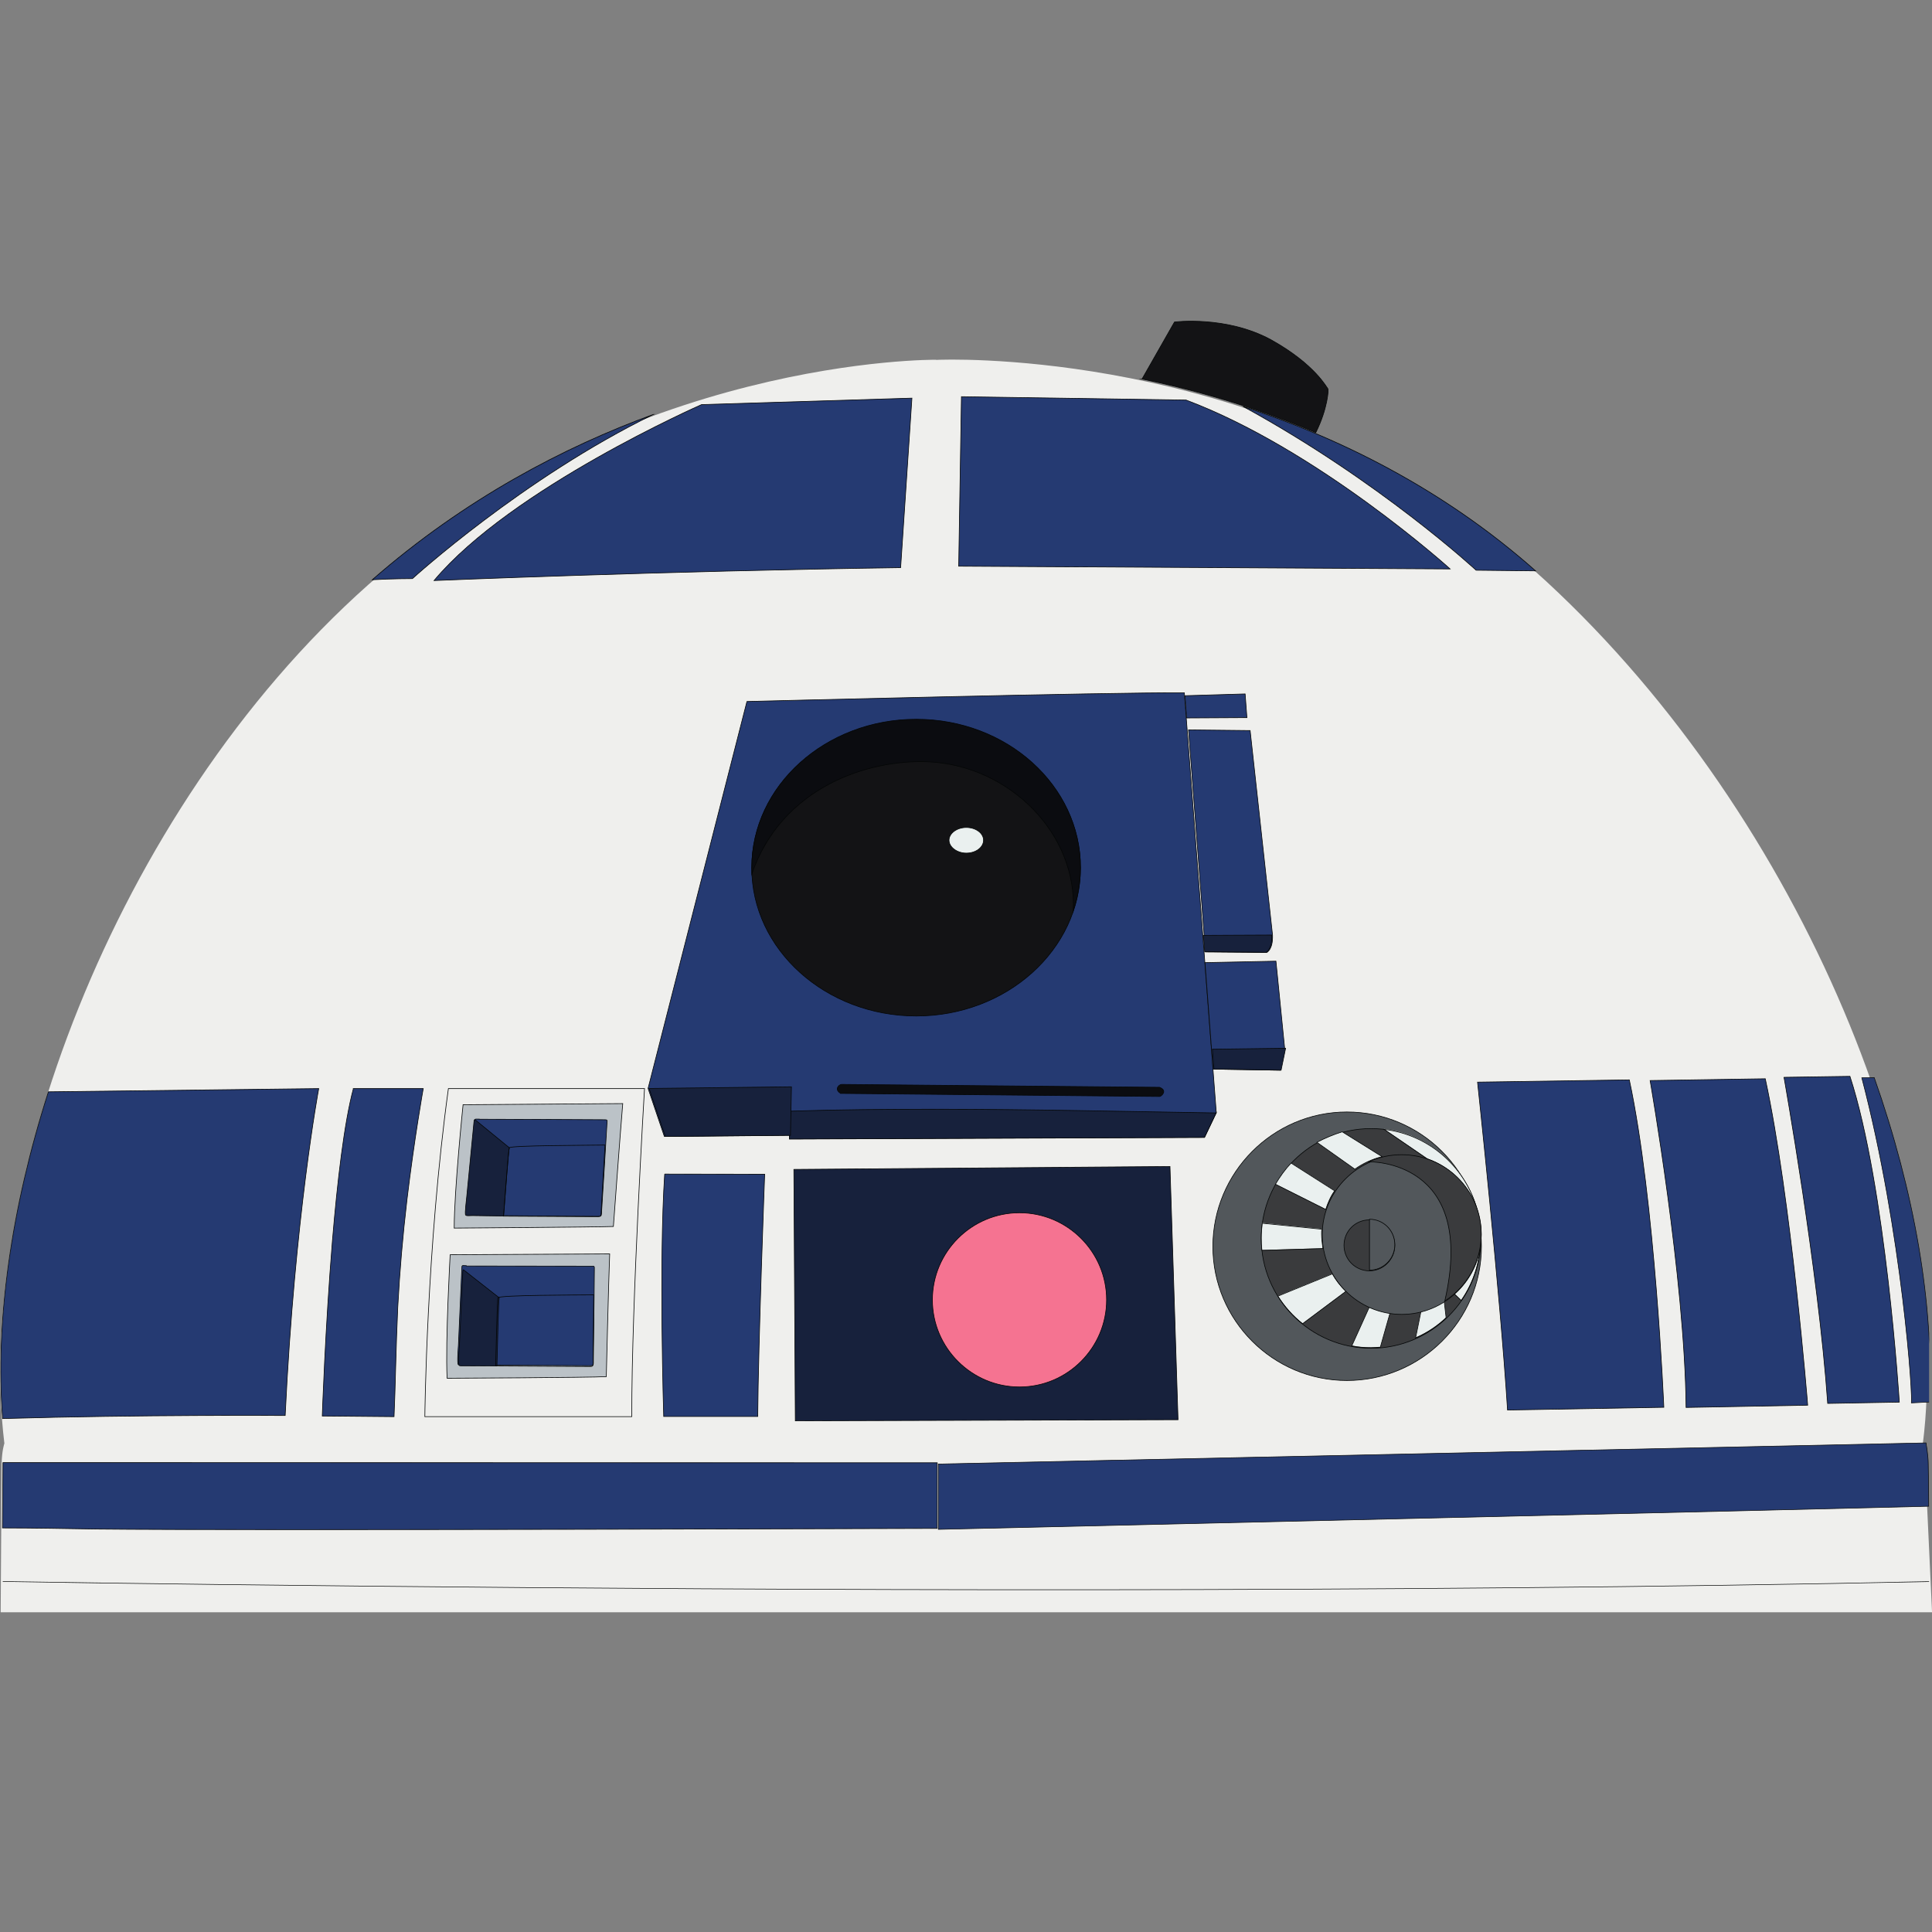 <?xml version="1.0" encoding="UTF-8"?>
<svg width="50mm" height="50mm" version="1.1" viewBox="0 0 50 50" xmlns="http://www.w3.org/2000/svg"><rect x="0" y="0" width="50" height="50" fill="#808080" stroke="none"/><defs><clipPath id="clip-76"><path d="m66 33h2.07v6h-2.07z"/></clipPath><clipPath id="clip-77"><path d="m66 33h2.07v7h-2.07z"/></clipPath><clipPath id="clip-81"><path d="m50 39h18.07v3h-18.07z"/></clipPath><clipPath id="clip-82"><path d="m34 41h34.07v1.523h-34.07z"/></clipPath></defs><g transform="translate(-99.582 -145.37)"><g transform="matrix(4.174 0 0 4.174 -316.06 -453.1)"><path d="m105.48 145.61c-.063 0-.097.002-.097.002v-.001s-1.929-.022-3.522 1.396c-1.593 1.417-2.441 3.798-2.255 5.323 0 0-.015.041-.017.124 0 .052-.003.512-.006.923h11.975c-.019-.413-.041-.87-.042-.922-.001-.083-.015-.124-.015-.124.194-1.526-.728-3.862-2.335-5.346-1.407-1.297-3.249-1.375-3.687-1.375z" style="fill:#efefed;stroke-width:.353"/><g fill="#253a72" fill-rule="evenodd"><path d="m109.1 146.92c-.58-.514-1.226-.828-1.815-1.02.85.464 1.446 1.016 1.446 1.016z" stroke="#040606" stroke-miterlimit="10" stroke-width=".004"/><path d="m99.879 150.15c-.232.723-.331 1.432-.284 2.026.856-.025 1.752-.019 1.752-.019.059-1.233.208-2.027.208-2.027z" stroke="#040606" stroke-miterlimit="10" stroke-width=".004"/><path d="m103.63 145.95c-.551.201-1.167.522-1.743 1.025.12-.007.249-.007.249-.007s.685-.624 1.494-1.018" style="stroke-width:.353"/></g><path d="m103.63 145.95c-.551.201-1.167.522-1.743 1.025.12-.007.249-.007.249-.007s.685-.624 1.494-1.018z" fill="none" stroke="#040606" stroke-miterlimit="10" stroke-width=".004"/><path d="m102.27 146.98s1.41-.059 2.893-.08l.07-1.051-1.304.04s-1.178.517-1.659 1.091" fill="#253a72" fill-rule="evenodd" style="stroke-width:.353"/><path d="m102.27 146.98s1.41-.059 2.893-.08l.07-1.051-1.304.04s-1.178.517-1.659 1.091z" fill="none" stroke="#040606" stroke-miterlimit="10" stroke-width=".004"/><path d="m105.39 152.45v.407s-4.301.014-5.213.004c-.193-.003-.389-.007-.583-.007l.003-.405z" fill="#253a72" fill-rule="evenodd" stroke="#040606" stroke-miterlimit="10" stroke-width=".004"/><path d="m101.77 150.13h.433s-.055.306-.101.69c-.026.222-.045.442-.057.666-.012.26-.015.503-.023.678l-.445-.004s.018-.54.063-1.087c.03-.362.073-.732.13-.943" fill="#253a72" fill-rule="evenodd" style="stroke-width:.353"/><g stroke="#040606" stroke-miterlimit="10" stroke-width=".004"><path d="m101.77 150.13h.433s-.055.306-.101.69c-.026.222-.045.442-.057.666-.012.26-.015.503-.023.678l-.445-.004s.018-.54.063-1.087c.03-.362.073-.732.13-.943z" fill="none"/><path d="m102.36 150.13h1.215s-.08 1.32-.079 2.034h-1.283s.01-1.049.146-2.034z" fill="none"/><path d="m102.45 150.23s-.055.531-.055.765c0 0 .892-.006.987-.01 0 0 .043-.588.058-.762z" fill="#bbc2c7" fill-rule="evenodd"/></g><path d="m102.55 150.32c.255.001.508.001.762.003.034.001.033-.004.03.026-.01.175-.021.351-.032.526-.004.054.006.047-.051.047-.249-.001-.5-.003-.748-.006-.026 0-.036.003-.041-.003-.007-.008.006-.101.007-.117l.044-.456c.003-.028 0-.019.029-.021" fill="#253a72" fill-rule="evenodd" style="stroke-width:.353"/><path d="m102.55 150.32c.255.001.508.001.762.003.034.001.033-.004.03.026-.01.175-.021.351-.032.526-.004.054.006.047-.051.047-.249-.001-.5-.003-.748-.006-.026 0-.036.003-.041-.003-.007-.008.006-.101.007-.117l.044-.456c.003-.028 0-.019.029-.021z" fill="none" stroke="#040606" stroke-miterlimit="10" stroke-width=".004"/><path d="m102.7 150.92-.193-.003c-.026 0-.036.003-.041-.003-.007-.008.006-.102.007-.117l.044-.456c.001-.012.001-.018.006-.019l.214.175c-.006.012-.026.302-.036.423" fill="#17213c" fill-rule="evenodd" style="stroke-width:.353"/><g stroke="#040606" stroke-miterlimit="10" stroke-width=".004"><path d="m102.7 150.92-.193-.003c-.026 0-.036.003-.041-.003-.007-.008.006-.102.007-.117l.044-.456c.001-.012.001-.018.006-.019l.214.175c-.006.012-.026.302-.036.423z" fill="none"/><path d="m103.33 150.48-.023.397c-.004.052.006.047-.051.047l-.555-.003c.01-.121.03-.411.036-.424.007-.015.486-.015.594-.017z" fill="none"/><path d="m102.37 151.16s-.03.531-.019.766c0 0 .892-.004.987-.01 0 0 .014-.587.021-.761z" fill="#bbc2c7" fill-rule="evenodd"/></g><path d="m102.47 151.23c.255 0 .51.001.762.001.036.001.032-.006.032.026-.001.176-.004.369-.006.546-.001.052.008.045-.05.045-.251-.001-.499-.003-.747-.004-.028 0-.039.001-.041-.003-.008-.008 0-.102.001-.119l.021-.473c.001-.028 0-.021.028-.021" fill="#253a72" fill-rule="evenodd" style="stroke-width:.353"/><path d="m102.47 151.23c.255 0 .51.001.762.001.036.001.032-.006.032.026-.001.176-.004.369-.006.546-.001.052.008.045-.05.045-.251-.001-.499-.003-.747-.004-.028 0-.039.001-.041-.003-.008-.008 0-.102.001-.119l.021-.473c.001-.028 0-.021.028-.021z" fill="none" stroke="#040606" stroke-miterlimit="10" stroke-width=".004"/><path d="m102.66 151.85-.193-.001c-.028 0-.039.001-.041-.003-.008-.008 0-.102.001-.119l.021-.456c.001-.012.001-.017.004-.018l.222.174c-.004.011-.011.303-.014.423" fill="#17213c" fill-rule="evenodd" style="stroke-width:.353"/><path d="m102.66 151.85-.193-.001c-.028 0-.039.001-.041-.003-.008-.008 0-.102.001-.119l.021-.456c.001-.012.001-.017.004-.018l.222.174c-.004.011-.011.303-.014.423z" fill="none" stroke="#040606" stroke-miterlimit="10" stroke-width=".004"/><path d="m103.26 151.41-.004.398c-.001.052.008.045-.05.045l-.554-.003c.003-.12.01-.412.014-.423.008-.017.486-.017.594-.018z" fill="none" stroke="#040606" stroke-miterlimit="10" stroke-width=".004"/><path d="m103.7 150.66.62.001s-.04 1.057-.043 1.502h-.583s-.03-.963.006-1.503" fill="#253a72" fill-rule="evenodd" style="stroke-width:.353"/><path d="m103.7 150.66.62.001s-.04 1.057-.043 1.502h-.583s-.03-.963.006-1.503z" fill="none" stroke="#040606" stroke-miterlimit="10" stroke-width=".004"/><path d="m104.51 152.19 2.373-.007-.05-1.57-2.332.018z" fill="#17213c" fill-rule="evenodd" stroke="#040606" stroke-miterlimit="10" stroke-width=".004"/><path d="m105.9 151.98c.298 0 .54-.243.54-.54 0-.298-.243-.54-.54-.54s-.54.243-.54.54c0 .298.243.54.54.54" fill="#f57391" fill-rule="evenodd" style="stroke-width:.353"/><path d="m105.9 151.98c.298 0 .54-.243.54-.54 0-.298-.243-.54-.54-.54-.298 0-.54.243-.54.54 0 .298.243.54.54.54z" fill="none" stroke="#040606" stroke-miterlimit="10" stroke-width=".004"/><path d="m104.21 147.73s2.264-.058 2.712-.054l.198 2.603-.073.153-2.573.01v-.023l-.776.008-.101-.298z" fill="#253a72" fill-rule="evenodd" stroke="#040606" stroke-miterlimit="10" stroke-width=".004"/><path d="m107.12 150.28-.073.153-2.573.01v-.023l.003-.15c.306-.01.612-.012.916-.012.575 0 1.149.014 1.727.023" fill="#17213c" fill-rule="evenodd" style="stroke-width:.353"/><path d="m107.12 150.28-.073.153-2.573.01v-.023l.003-.15c.306-.01.612-.012.916-.012.575 0 1.149.014 1.727.023z" fill="none" stroke="#040606" stroke-miterlimit="10" stroke-width=".004"/><path d="m104.48 150.42-.776.007-.101-.298.883-.01z" fill="#17213c" fill-rule="evenodd" stroke="#040606" stroke-miterlimit="10" stroke-width=".004"/><path d="m104.79 150.16 1.979.019c.01 0 .052-.037-.001-.057-.057-.001-1.972-.018-1.972-.018-.019.003-.044.032-.006.055" fill="#0b0c10" fill-rule="evenodd" style="stroke-width:.353"/><path d="m104.79 150.16 1.979.019c.01 0 .052-.037-.001-.057-.057-.001-1.972-.018-1.972-.018-.019.003-.044.032-.006.055z" fill="none" stroke="#040606" stroke-miterlimit="10" stroke-width=".004"/><g fill-rule="evenodd"><g stroke="#040606" stroke-miterlimit="10" stroke-width=".004"><path d="m107.31 147.83-.011-.147-.373.011.01.138z" fill="#253a72"/><path d="m107.33 147.91-.382-.004.105 1.377.38.003s.039-.017.036-.107z" fill="#253a72"/><path d="m107.04 149.18.008.101.38.004s.04-.017.036-.107z" fill="#17213c"/><path d="m107.49 149.34.054.54-.028.136-.416-.007-.05-.66z" fill="#253a72"/><path d="m107.55 149.88-.028.136-.416-.007-.01-.123z" fill="#17213c"/></g><path d="m105.26 149.68c.561 0 1.018-.412 1.018-.918s-.458-.919-1.018-.919-1.02.413-1.02.919.459.918 1.02.918" fill="#131315" style="stroke-width:.353"/></g><path d="m105.26 149.68c.561 0 1.018-.412 1.018-.918s-.458-.919-1.018-.919c-.561 0-1.02.413-1.02.919s.459.918 1.02.918z" fill="none" stroke="#040606" stroke-miterlimit="10" stroke-width=".004"/><path d="m105.26 147.84c.562 0 1.018.412 1.018.919 0 .094-.017.186-.045.271.026-.477-.391-.9-.893-.926-.376-.018-.914.156-1.1.696v-.041c0-.507.458-.919 1.02-.919" fill="#0b0c10" fill-rule="evenodd" style="stroke-width:.353"/><path d="m105.26 147.84c.562 0 1.018.412 1.018.919 0 .094-.017.186-.045.271.026-.477-.391-.9-.893-.926-.376-.018-.914.156-1.1.696v-.041c0-.507.458-.919 1.02-.919z" fill="none" stroke="#040606" stroke-miterlimit="10" stroke-width=".004"/><path d="m105.57 148.67c.061 0 .107-.037.107-.08s-.047-.079-.107-.079c-.058 0-.107.036-.107.079 0 .043.05.08.107.08" fill="#eaf0ef" fill-rule="evenodd" style="stroke-width:.353"/><path d="m105.57 148.67c.061 0 .107-.037.107-.08s-.047-.079-.107-.079c-.058 0-.107.036-.107.079 0 .043.05.08.107.08z" fill="none" stroke="#040606" stroke-miterlimit="10" stroke-width=".004"/><path d="m110.64 150.06.409-.006c.223.686.306 2.02.306 2.02l-.444.008c-.058-.832-.271-2.023-.271-2.023" fill="#253a72" fill-rule="evenodd" style="stroke-width:.353"/><path d="m110.64 150.06.409-.006c.223.686.306 2.02.306 2.02l-.444.008c-.058-.832-.271-2.023-.271-2.023z" fill="none" stroke="#040606" stroke-miterlimit="10" stroke-width=".004"/><path d="m109.81 150.08.714-.011c.16.74.263 2.023.263 2.024l-.754.014c-.007-.798-.223-2.027-.223-2.027" fill="#253a72" fill-rule="evenodd" style="stroke-width:.353"/><path d="m109.81 150.08.714-.011c.16.74.263 2.023.263 2.024l-.754.014c-.007-.798-.223-2.027-.223-2.027z" fill="none" stroke="#040606" stroke-miterlimit="10" stroke-width=".004"/><path d="m108.74 150.09.941-.014c.16.747.214 2.03.214 2.03l-.969.017c-.045-.717-.186-2.033-.186-2.033" fill="#253a72" fill-rule="evenodd" style="stroke-width:.353"/><path d="m108.74 150.09.941-.014c.16.747.214 2.03.214 2.03l-.969.017c-.045-.717-.186-2.033-.186-2.033z" fill="none" stroke="#040606" stroke-miterlimit="10" stroke-width=".004"/><g transform="matrix(.353 0 0 .353 87.511 138.36)" clip-path="url(#clip-76)"><path d="m67.105 33.148c.711 2.016 1.051 4.004.969 5.699l-.32.016c.043 0-.156-3.008-.867-5.711z" fill="#253a72" fill-rule="evenodd"/></g><g transform="matrix(.353 0 0 .353 87.511 138.36)" clip-path="url(#clip-77)"><path transform="matrix(1 0 0 -1 67.104 33.148)" d="m.002-.001c.711-2.016 1.051-4.004.969-5.699l-.32-.016c.043 0-.156 3.008-.867 5.711z" fill="none" stroke="#040606" stroke-miterlimit="10" stroke-width=".01"/></g><path d="m105.54 145.84-.017 1.051 3.047.017s-.817-.739-1.637-1.047z" fill="#253a72" fill-rule="evenodd" stroke="#040606" stroke-miterlimit="10" stroke-width=".004"/><path d="m106.66 145.73.201-.353s.32-.041.598.11c.277.154.349.302.354.305.003.003-.001.12-.076.271-.379-.16-.748-.265-1.078-.333" fill="#131315" fill-rule="evenodd" style="stroke-width:.353"/><path d="m106.66 145.73.201-.353s.32-.041.598.11c.277.154.349.302.354.305.003.003-.001.12-.076.271-.379-.16-.748-.265-1.078-.333z" fill="none" stroke="#040606" stroke-miterlimit="10" stroke-width=".004"/><path d="m107.93 151.94c.46 0 .834-.373.834-.831 0-.459-.373-.834-.834-.834-.458 0-.831.375-.831.834 0 .458.373.831.831.831" fill="#52575b" fill-rule="evenodd" style="stroke-width:.353"/><path d="m107.93 151.94c.46 0 .834-.373.834-.831 0-.459-.373-.834-.834-.834-.458 0-.831.375-.831.834 0 .458.373.831.831.831z" fill="none" stroke="#040606" stroke-miterlimit="10" stroke-width=".004"/><path d="m108.08 151.74c.375 0 .681-.306.681-.681 0-.375-.306-.681-.681-.681-.375 0-.681.306-.681.681 0 .375.306.681.681.681" fill="#3a3b3d" fill-rule="evenodd" style="stroke-width:.353"/><path d="m108.08 151.74c.375 0 .681-.306.681-.681 0-.375-.306-.681-.681-.681-.375 0-.681.306-.681.681 0 .375.306.681.681.681z" fill="none" stroke="#040606" stroke-miterlimit="10" stroke-width=".004"/><path d="m107.98 150.63-.236-.167c.05-.026.102-.048.157-.065l.247.154c-.062.015-.12.043-.168.077m-.182.249-.311-.156c.028-.047.059-.091.097-.131l.27.172c-.025.034-.041.073-.055.114m-.017.243-.378.011c-.003-.026-.004-.051-.004-.076 0-.033.003-.062.006-.092l.369.037c-.001.01-.001.019-.001.029 0 .03.004.061.008.091m.143.265-.269.201c-.061-.048-.112-.106-.153-.171l.338-.138c.022.039.05.076.084.107m.274.132-.061.215c-.019.001-.039.003-.058.003-.041 0-.08-.003-.119-.011l.109-.241c.04.018.083.029.128.034m.335-.073.012.105c-.054.052-.119.095-.189.125l.034-.168c.05-.012.098-.034.142-.062m.226-.413v.025c0 .142-.044.277-.12.386l-.045-.043c.101-.09.164-.222.165-.368m-.598-.65c.285.033.517.244.582.52-.043-.157-.161-.282-.313-.336z" fill="#eaf0ef" fill-rule="evenodd" style="stroke-width:.353"/><path d="m107.98 150.63-.236-.167c.05-.026.102-.048.157-.065l.247.154c-.062.015-.12.043-.168.077zm-.182.249-.311-.156c.028-.047.059-.091.097-.131l.27.172c-.025.034-.041.073-.055.114zm-.017.243-.378.011c-.003-.026-.004-.051-.004-.076 0-.033.003-.062.006-.092l.369.037c-.001.01-.001.019-.001.029 0 .03.004.061.008.091zm.143.265-.269.201c-.061-.048-.112-.106-.153-.171l.338-.138c.022.039.05.076.084.107zm.274.132-.061.215c-.019.001-.039.003-.058.003-.041 0-.08-.003-.119-.011l.109-.241c.04.018.083.029.128.034zm.335-.073.012.105c-.054.052-.119.095-.189.125l.034-.168c.05-.012.098-.034.142-.062zm.226-.413v.025c0 .142-.044.277-.12.386l-.045-.043c.101-.09.164-.222.165-.368zm-.598-.65c.285.033.517.244.582.52-.043-.157-.161-.282-.313-.336z" fill="none" stroke="#040606" stroke-miterlimit="10" stroke-width=".004"/><path d="m108.27 151.53c.271 0 .493-.222.493-.493s-.222-.492-.493-.492c-.271 0-.493.22-.493.492s.222.493.493.493" fill="#52575b" fill-rule="evenodd" style="stroke-width:.353"/><path d="m108.27 151.53c.271 0 .493-.222.493-.493 0-.271-.222-.492-.493-.492-.271 0-.493.22-.493.492 0 .271.222.493.493.493z" fill="none" stroke="#040606" stroke-miterlimit="10" stroke-width=".004"/><path d="m108.27 150.54c.271 0 .493.219.493.492 0 .175-.09.327-.226.415.203-.882-.471-.863-.471-.863.062-.029.131-.044.204-.044" fill="#3a3b3d" fill-rule="evenodd" style="stroke-width:.353"/><path d="m108.27 150.54c.271 0 .493.219.493.492 0 .175-.09.327-.226.415.203-.882-.471-.863-.471-.863.062-.029.131-.044.204-.044z" fill="none" stroke="#040606" stroke-miterlimit="10" stroke-width=".004"/><path d="m108.07 151.26c.087 0 .157-.072.157-.158 0-.088-.07-.158-.157-.158-.088 0-.158.07-.158.158 0 .087.07.158.158.158" fill="#3a3b3d" fill-rule="evenodd" style="stroke-width:.353"/><path d="m108.07 151.26c.087 0 .157-.072.157-.158 0-.088-.07-.158-.157-.158-.088 0-.158.07-.158.158 0 .087.07.158.158.158z" fill="none" stroke="#040606" stroke-miterlimit="10" stroke-width=".004"/><path d="m108.07 150.94c.087 0 .157.07.157.158 0 .087-.07.158-.157.158z" fill="#52575b" fill-rule="evenodd" stroke="#040606" stroke-miterlimit="10" stroke-width=".004"/><g transform="matrix(.353 0 0 .353 87.511 138.36)" clip-path="url(#clip-81)"><path transform="matrix(1 0 0 -1 68.016 39.565)" d="m2.5e-5-.001s.039-.223.039-.367c0-.145.008-.348.008-.746-1.57-.043-17.395-.406-17.395-.406v1.148z" fill="#253a72" fill-rule="evenodd" stroke="#040606" stroke-miterlimit="10" stroke-width=".01"/></g><g transform="matrix(.353 0 0 .353 87.511 138.36)" clip-path="url(#clip-82)"><path transform="matrix(1 0 0 -1 34.234 42)" d="m.001-5e-4s2.516-.043 6.449-.082c6.812-.07 17.875-.125 27.461.082" fill="none" stroke="#040606" stroke-miterlimit="10" stroke-width=".01"/></g></g></g></svg>
